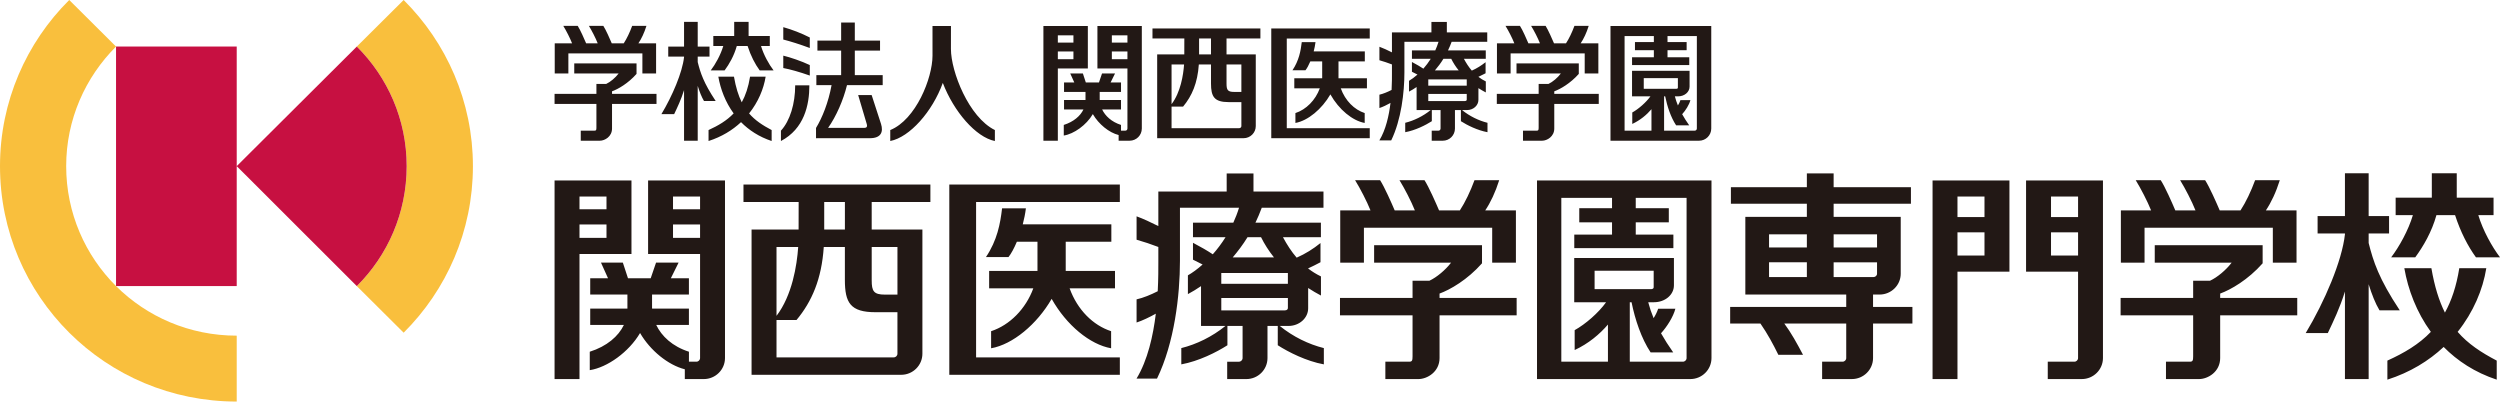 <svg viewBox="0 0 386 62" style="background-color:#ffffff00" xmlns="http://www.w3.org/2000/svg" width="386" height="62"><path d="M62.325 0l-7.234 7.189c4.761 4.731 7.698 11.271 7.698 18.463 0 7.247-2.937 13.79-7.698 18.521l7.234 7.195c6.6-6.582 10.694-15.66 10.694-25.715 0-9.998-4.096-19.085-10.694-25.652zM36.55 51.826c-7.305 0-13.877-2.925-18.633-7.653-4.748-4.731-7.699-11.274-7.699-18.521 0-7.192 2.951-13.729 7.699-18.463l-7.227-7.189c-6.607 6.57-10.69 15.654-10.69 25.652v.002c0 10.059 4.088 19.137 10.69 25.713 6.596 6.57 15.731 10.633 25.86 10.633v-10.174z" fill="#f9bf3d"/><path d="M55.091 7.189l-18.54 18.463 18.54 18.521c4.761-4.731 7.698-11.274 7.698-18.521 0-7.192-2.937-13.732-7.698-18.463zM17.917 7.189v36.983h18.633v-36.983h-18.633z" fill="#c71041"/><g fill="#221815"><path d="M97.498 27.861h-11.874v30.667h3.849v-19.314h8.025v-11.353zm-3.856 2.483v1.963h-4.169v-1.963h4.169zm-4.169 6.382v-2.071h4.169v2.071h-4.169zM100.067 39.215h8.024v16.068c0 .307-.257.563-.566.563h-1.153v-1.539c-2.561-.82-4.221-2.4-5.052-4.137h5.048v-2.519h-5.681l-.01-.119v-2.052h5.691v-2.519h-2.788l1.194-2.411h-3.48l-.825 2.411h-3.51l-.79-2.411h-3.376l1.085 2.411h-2.747v2.519h5.742l.001 2.171h-5.743v2.519h5.198c-.838 1.751-2.626 3.3-5.269 4.137v2.845c2.704-.417 6.033-2.784 7.767-5.736 1.567 2.704 4.339 4.952 6.909 5.601v1.511h2.934c1.802 0 3.27-1.458 3.27-3.245v-27.422h-11.874v11.353zm3.846-2.488v-2.071h4.178v2.071h-4.178zm4.178-6.382v1.963h-4.178v-1.963h4.178zM114.792 31.189h8.519l-.008 4.256h-7.262v22.423h23.109c1.799 0 3.269-1.461 3.269-3.254v-19.169h-7.829v-4.256h9.063v-2.695h-28.861v2.695zm8.449 6.946c-.194 2.845-.931 7.468-3.348 10.633v-10.633h3.348zm14.761 17.043h-18.109v-5.769h3.088c2.367-2.85 3.878-6.305 4.208-11.273h3.26v5.081c0 3.527.841 4.988 4.727 4.988h3.388v6.41c0 .307-.255.563-.564.563zm.564-17.043v7.354h-1.925c-1.745 0-2.05-.533-2.05-2.209v-5.145h3.975zm-8.113-2.69h-3.194v-4.256h3.195l-.001 4.256zM146.572 57.868h26.331v-2.69h-22.195v-23.989h22.195v-2.695h-26.331v29.375zM172.156 41.833h-7.609v-4.51h7.045v-2.688h-13.677c.208-.798.382-1.632.483-2.472h-3.678c-.272 2.361-.751 4.944-2.487 7.526h3.481c.403-.508.863-1.351 1.291-2.367h3.18v4.51h-7.463v2.685h6.821c-1.158 3.171-3.639 5.684-6.517 6.62v2.638c3.342-.591 7.077-3.701 9.349-7.631 2.289 4.071 5.92 7.054 9.181 7.631v-2.638c-2.779-.903-5.202-3.284-6.408-6.62h7.008v-2.685zM198.942 50.326c1.675 0 3.038-1.221 3.038-2.726v-3.132c.636.415 1.295.812 1.976 1.163v-2.953c-.737-.351-1.387-.768-1.976-1.218v-.025c.669-.301 1.298-.624 1.904-.947v-2.963c-1.138.917-2.294 1.643-3.679 2.259-.816-.945-1.495-2.011-2.117-3.163h5.86v-2.237h-10.11c.354-.732.679-1.502.977-2.306h9.53v-2.505h-10.808v-2.795h-4.138v2.795h-10.551v5.333c-1.162-.585-2.334-1.132-3.36-1.505v3.61c1.138.326 2.244.693 3.36 1.121v2.381c0 .9.008 2.505-.094 4.452-1.047.533-2.255 1.036-3.266 1.256v3.574c.906-.29 2.014-.831 2.971-1.364-.413 3.411-1.253 7.175-2.981 10.028h3.162c2.69-5.529 3.545-12.853 3.545-18.176v-8.205h9.119c-.247.812-.548 1.577-.88 2.306h-6.228v2.237h5.03c-.616.983-1.284 1.867-1.972 2.641-.797-.533-1.845-1.144-3.058-1.776v2.607c.479.229.977.483 1.487.746-.811.724-1.597 1.292-2.271 1.671v2.9c.663-.345 1.342-.773 2.026-1.232v6.148h3.771c-2.06 1.668-4.465 2.834-6.815 3.419v2.513c2.694-.489 5.464-1.889 7.119-2.953v-2.98h2.342v4.958c0 .307-.254.563-.565.563h-1.813v2.682h2.959c1.804 0 3.264-1.458 3.264-3.245v-4.958h1.587v2.98c1.653 1.063 4.426 2.464 7.115 2.953v-2.513c-2.348-.585-4.75-1.751-6.806-3.419h1.345zm-.093-6.509h-10.282v-1.669h10.282v1.669zm-4.144-7.195c.519 1.052 1.184 2.102 1.995 3.121h-6.369c.805-.953 1.581-1.972 2.287-3.121h2.087zm-6.137 11.304v-1.911h10.282v1.538c0 .196-.139.373-.5.373h-9.782zM237.315 58.528h23.674c1.8 0 3.264-1.458 3.264-3.245v-27.422h-26.939v30.667zm3.753-27.982h7.829v1.602h-5.059v2.182h5.059v1.892h-5.829v2.085h15.302v-2.085h-5.811v-1.892h5.105v-2.182h-5.105v-1.602h7.849v24.737c0 .307-.258.563-.57.563h-8.199v-9.18h.273c.54 2.676 1.51 5.587 2.945 7.749h3.489c-.727-1.033-1.346-2.005-1.886-2.958.904-.986 1.899-2.543 2.215-3.784h-2.658c-.151.467-.396.97-.701 1.45-.332-.79-.607-1.604-.833-2.458h.886c1.725 0 3.084-1.149 3.084-2.607v-4.223h-15.394v6.83h4.922c-1.174 1.641-3.185 3.386-4.854 4.311v3.071c2.154-1.005 3.853-2.439 5.138-3.938v5.736h-7.198v-25.301zm5.137 14.099v-2.847h9.122v2.56c0 .202-.185.287-.444.287h-8.678zM289.197 45.479h1.009c1.797 0 3.266-1.447 3.266-3.215v-8.775h-10.36v-2.033h11.936v-2.552h-11.936v-2.127h-4.133v2.127h-11.727v2.552h11.727v2.033h-9.499v11.989h15.578v1.916h-17.921v2.555h4.672c1.114 1.61 1.95 3.168 2.768 4.831h3.809c-.922-1.749-1.817-3.38-2.89-4.831h9.563v5.333c0 .307-.251.563-.563.563h-3.16v2.682h4.6c1.797 0 3.263-1.458 3.263-3.245v-5.333h6.078v-2.555h-6.078v-1.916zm.05-2.696h-6.135v-2.284h6.702v1.765c0 .287-.254.519-.568.519zm.568-6.601v2.024h-6.702v-2.024h6.702zm-10.836 0v2.024h-5.839v-2.024h5.839zm-5.839 4.316h5.839v2.284h-5.839v-2.284zM298.387 58.528h3.847v-16.584h8.024v-14.083h-11.871v30.667zm3.847-19.073v-3.584h4.171v3.584h-4.171zm4.171-9.111v3.176h-4.171v-3.176h4.171zM312.824 41.944h8.029v13.339c0 .307-.258.563-.568.563h-4.111v2.682h5.259c1.797 0 3.264-1.458 3.264-3.245v-27.422h-11.874v14.083zm3.852-2.489v-3.584h4.178v3.584h-4.178zm4.178-9.111v3.176h-4.178v-3.176h4.178zM370.528 47.92c-3.25-4.905-4.089-7.554-4.808-10.401v-1.472h3.151v-2.69h-3.151v-6.606h-3.661v6.606h-4.222v2.69h4.222v.13c-.45 4.104-3.134 10.393-6.056 15.245h3.412c.868-1.834 1.864-3.886 2.644-6.413v13.519h3.661v-14.643c.478 1.544 1.027 2.952 1.677 4.035h3.131zM372.917 39.728c1.242-1.701 2.539-3.896 3.27-6.515h2.875c.837 2.594 1.988 4.817 3.223 6.515h3.716c-1.23-1.607-2.652-4.173-3.351-6.515h2.354v-2.692h-5.682v-3.77h-3.849v3.77h-5.585v2.692h2.663c-.695 2.342-2.124 4.908-3.352 6.515h3.718zM379.46 51.24c2.425-3.038 3.893-6.517 4.426-9.834h-4.171c-.451 2.82-1.212 5.043-2.219 6.86-.902-1.798-1.6-4.016-2.089-6.86h-4.179c.575 3.317 1.886 6.797 4.097 9.834-1.849 1.939-4.133 3.265-6.712 4.438v2.941c3.505-1.122 6.392-2.9 8.689-5.049 2.118 2.149 4.816 3.927 8.193 5.049v-2.941c-2.414-1.265-4.419-2.58-6.035-4.438zM227.661 27.825c-.643 1.737-1.423 3.38-2.257 4.657h-3.214c-.482-1.127-1.571-3.613-2.247-4.657h-3.861c.781 1.265 1.817 3.273 2.373 4.657h-3.116c-.482-1.127-1.573-3.613-2.251-4.657h-3.86c.783 1.265 1.82 3.273 2.375 4.657h-4.671v8.07h3.657v-5.386h19.805v5.386h3.663v-8.07h-4.734c.815-1.213 1.563-2.792 2.153-4.657h-3.814zM222.264 45.327c1.641-.597 4.308-2.129 6.557-4.673v-2.792h-16.658v2.69h11.884c-.861 1.129-2.224 2.27-3.341 2.789h-2.609v2.662h-11.205v2.688h11.205v6.316c0 .671-.074.839-.53.839h-3.668v2.682h5.101c1.367 0 3.266-1.121 3.266-3.245v-6.592h11.903v-2.688h-11.903v-.676zM331.116 35.166h19.809v5.386h3.659v-8.07h-4.731c.812-1.213 1.561-2.792 2.146-4.657h-3.81c-.643 1.737-1.423 3.38-2.254 4.657h-3.212c-.484-1.127-1.571-3.613-2.251-4.657h-3.858c.78 1.265 1.816 3.273 2.368 4.657h-3.115c-.48-1.127-1.568-3.613-2.246-4.657h-3.865c.781 1.265 1.818 3.273 2.372 4.657h-4.665v8.07h3.655v-5.386zM342.794 45.327c1.642-.597 4.312-2.129 6.557-4.673v-2.792h-16.658v2.69h11.874c-.855 1.129-2.208 2.27-3.335 2.789h-2.609v2.662h-11.201v2.688h11.201v6.316c0 .671-.071.839-.526.839h-3.67v2.682h5.102c1.37 0 3.266-1.121 3.266-3.245v-6.592h11.9v-2.688h-11.9v-.676zM163.33 10.569h4.633v-6.551h-6.861v17.709h2.228v-11.158zm0-1.428v-1.199h2.408v1.199h-2.408zm2.408-3.684v1.124h-2.408v-1.124h2.408zM176.297 19.849v-15.831h-6.855v6.551h4.634v9.28c0 .177-.143.326-.323.326h-.669v-.887c-1.477-.472-2.435-1.392-2.917-2.392h2.917v-1.453h-3.285l-.004-.063v-1.188h3.29v-1.456h-1.61l.69-1.397h-2.01l-.475 1.397h-2.028l-.455-1.397h-1.954l.63 1.397h-1.585v1.456h3.314v1.251h-3.314v1.453h2.999c-.483 1.011-1.514 1.908-3.04 2.392v1.638c1.559-.24 3.488-1.605 4.487-3.309.904 1.563 2.502 2.858 3.983 3.231v.878h1.693c1.041 0 1.886-.842 1.886-1.878zm-2.221-14.392v1.124h-2.407v-1.124h2.407zm-2.407 3.684v-1.199h2.407v1.199h-2.407zM211.49 19.789h-12.812v-13.845h12.812v-1.552h-15.206v16.947h15.206v-1.549zM211.055 12.083h-4.392v-2.599h4.065v-1.552h-7.893c.122-.458.218-.945.28-1.431h-2.122c-.162 1.367-.437 2.855-1.436 4.347h2.007c.233-.293.498-.776.748-1.365h1.833v2.599h-4.305v1.552h3.939c-.669 1.831-2.101 3.281-3.767 3.825v1.525c1.931-.345 4.089-2.138 5.399-4.411 1.32 2.353 3.414 4.071 5.298 4.411v-1.525c-1.606-.527-3.001-1.9-3.696-3.825h4.042v-1.552zM264.218 19.849v-15.831h-15.559v17.709h13.673c1.041 0 1.886-.842 1.886-1.878zm-2.225 0c0 .177-.144.326-.328.326h-4.73v-5.297h.168c.314 1.544.861 3.22 1.69 4.474h2.019c-.428-.602-.774-1.166-1.088-1.718.522-.572 1.092-1.461 1.273-2.174h-1.539c-.079.265-.221.547-.391.823-.187-.453-.343-.925-.469-1.406h.496c.992 0 1.776-.663 1.776-1.511v-2.436h-8.884v3.947h2.84c-.679.944-1.839 1.953-2.804 2.491v1.768c1.246-.583 2.226-1.412 2.963-2.276v3.314h-4.151v-14.604h4.519v.922h-2.917v1.259h2.917v1.096h-3.366v1.202h8.833v-1.202h-3.357v-1.096h2.952v-1.259h-2.952v-.922h4.53v14.278zm-8.197-6.14v-1.646h5.269v1.478c0 .122-.111.168-.258.168h-5.011zM145.569 12.801c1.691 4.419 5.102 8.385 8.04 8.973v-1.693c-4.036-1.988-6.786-9.037-6.786-12.517l.004-3.546h-2.85l.001 4.573c0 3.478-2.573 9.89-6.523 11.489v1.693c2.997-.588 6.503-4.521 8.114-8.973zM182.855 8.396h-4.187v12.942h13.342c1.034 0 1.881-.837 1.881-1.87v-11.072h-4.515v-2.453h5.23v-1.552h-16.664v1.552h4.919c0 .712 0 1.674-.006 2.453zm-.033 1.555c-.115 1.641-.543 4.309-1.933 6.131v-6.131h1.933zm8.517 9.838h-10.45v-3.333h1.782c1.364-1.641 2.234-3.638 2.428-6.504h1.879v2.933c0 2.038.497 2.881 2.737 2.881h1.954v3.704c0 .171-.151.32-.33.32zm.33-9.838v4.242h-1.113c-1.005 0-1.18-.307-1.18-1.279v-2.963h2.293zm-4.691-1.555h-1.839v-2.453h1.839v2.453zM214.801 21.683c1.552-3.185 2.039-7.424 2.039-10.492v-4.734h5.267c-.14.47-.315.906-.504 1.329h-3.6v1.292h2.906c-.359.566-.745 1.08-1.141 1.524-.458-.309-1.062-.66-1.766-1.03v1.508c.279.135.566.282.858.434-.469.417-.92.737-1.308.964v1.668c.38-.193.777-.445 1.171-.71v3.558h2.172c-1.19.958-2.575 1.629-3.928 1.966v1.45c1.557-.282 3.153-1.088 4.107-1.698v-1.718h1.349v2.855c0 .177-.142.326-.325.326h-1.042v1.552h1.706c1.041 0 1.882-.842 1.882-1.878v-2.855h.92v1.718c.949.61 2.554 1.416 4.104 1.698v-1.45c-1.351-.337-2.741-1.008-3.928-1.966h.772c.97 0 1.756-.71 1.756-1.574v-1.813c.371.235.749.467 1.142.665v-1.701c-.426-.205-.799-.439-1.142-.704v-.008c.39-.18.755-.362 1.106-.547v-1.71c-.665.522-1.328.944-2.128 1.301-.472-.547-.865-1.163-1.223-1.826h3.38v-1.292h-5.834c.205-.423.395-.87.564-1.329h5.498v-1.45h-6.238v-1.616h-2.382v1.616h-6.095v3.079c-.672-.337-1.348-.654-1.935-.867v2.083c.654.188 1.289.398 1.935.646v1.375c0 .522.007 1.445-.054 2.563-.604.313-1.299.602-1.881.735v2.06c.519-.169 1.159-.478 1.713-.79-.239 1.969-.722 4.145-1.724 5.791h1.828zm11.664-8.457h-5.939v-.964h5.939v.964zm-.291 2.375h-5.648v-1.102h5.939v.889c0 .111-.082.213-.291.213zm-2.104-6.524c.3.605.681 1.215 1.153 1.795h-3.675c.463-.544.913-1.132 1.316-1.795h1.206zM102.123 17.621h1.967c.502-1.061 1.076-2.248 1.528-3.707v7.813h2.11v-8.468c.278.895.597 1.712.969 2.337h1.807c-1.881-2.834-2.362-4.361-2.776-6.013v-.842h1.821v-1.547h-1.821v-3.814h-2.11v3.814h-2.441v1.547h2.441v.075c-.258 2.361-1.807 5.999-3.495 8.805zM111.883 10.865c.716-.969 1.452-2.245 1.877-3.759h1.671c.482 1.5 1.146 2.79 1.861 3.759h2.146c-.712-.922-1.534-2.402-1.936-3.759h1.356v-1.549h-3.273v-2.176h-2.225v2.176h-3.224v1.549h1.537c-.4 1.356-1.221 2.836-1.932 3.759h2.143zM119.142 21.774v-1.693c-1.394-.734-2.551-1.491-3.482-2.566 1.399-1.751 2.247-3.765 2.554-5.673h-2.405c-.26 1.618-.702 2.908-1.282 3.955-.519-1.041-.92-2.317-1.202-3.955h-2.415c.336 1.908 1.087 3.922 2.365 5.667-1.067 1.124-2.387 1.889-3.875 2.571v1.693c2.021-.649 3.689-1.673 5.015-2.914 1.223 1.24 2.78 2.265 4.729 2.914zM124.966 13.179h-2.19c0 2.82-.797 5.477-2.201 6.996v1.599c3.581-1.889 4.391-5.535 4.391-8.595zM233.238 8.241h11.44v3.099h2.108v-4.648h-2.733c.472-.704.905-1.613 1.242-2.693h-2.203c-.369 1-.822 1.95-1.302 2.693h-1.849c-.283-.655-.908-2.091-1.298-2.693h-2.236c.457.74 1.047 1.889 1.363 2.693h-1.785c-.278-.655-.906-2.091-1.303-2.693h-2.231c.459.74 1.048 1.889 1.363 2.693h-2.684v4.648h2.107v-3.099zM125.032 10.045c-1.284-.608-2.99-1.188-4.093-1.453v1.912c1.022.19 2.522.607 4.093 1.163v-1.621zM125.032 5.789c-1.331-.676-2.719-1.209-4.093-1.596v1.911c1.126.29 2.538.729 4.093 1.307v-1.622zM134.31 21.338c1.752 0 2.099-1 1.721-2.201l-1.446-4.455h-2.082l1.32 4.455c.14.456-.057.602-.329.602h-5.632c1.244-1.765 2.352-4.289 2.912-6.59h5.514v-1.552h-4.305v-3.781h3.896v-1.546h-3.896v-2.787h-2.11v2.787h-3.663v1.546h3.663v3.781h-3.826v1.552h2.348c-.497 2.69-1.435 5.024-2.401 6.607v1.618l.039-.036h8.278zM237.265 20.175h-2.115v1.552h2.945c.786 0 1.885-.652 1.885-1.878v-3.806h6.868v-1.552h-6.868v-.392c.942-.342 2.483-1.224 3.786-2.69v-1.619h-9.617v1.549h6.852c-.494.663-1.277 1.32-1.922 1.622h-1.511v1.53h-6.46v1.552h6.46v3.651c0 .387-.039.481-.303.481zM87.755 8.241h11.43v3.099h2.115v-4.648h-2.733c.471-.704.905-1.613 1.242-2.693h-2.204c-.368 1-.819 1.95-1.299 2.693h-1.85c-.279-.655-.905-2.091-1.299-2.693h-2.231c.457.74 1.044 1.889 1.36 2.693h-1.786c-.278-.655-.906-2.091-1.3-2.693h-2.226c.453.74 1.042 1.889 1.355 2.693h-2.68v4.648h2.107v-3.099zM92.087 19.694c0 .387-.04.481-.301.481h-2.117v1.552h2.942c.791 0 1.886-.652 1.886-1.878v-3.806h6.868v-1.552h-6.868v-.392c.945-.342 2.489-1.224 3.784-2.69v-1.619h-9.616v1.549h6.857c-.498.663-1.28 1.32-1.928 1.622h-1.507v1.53h-6.462v1.552h6.462v3.651z"/></g></svg>